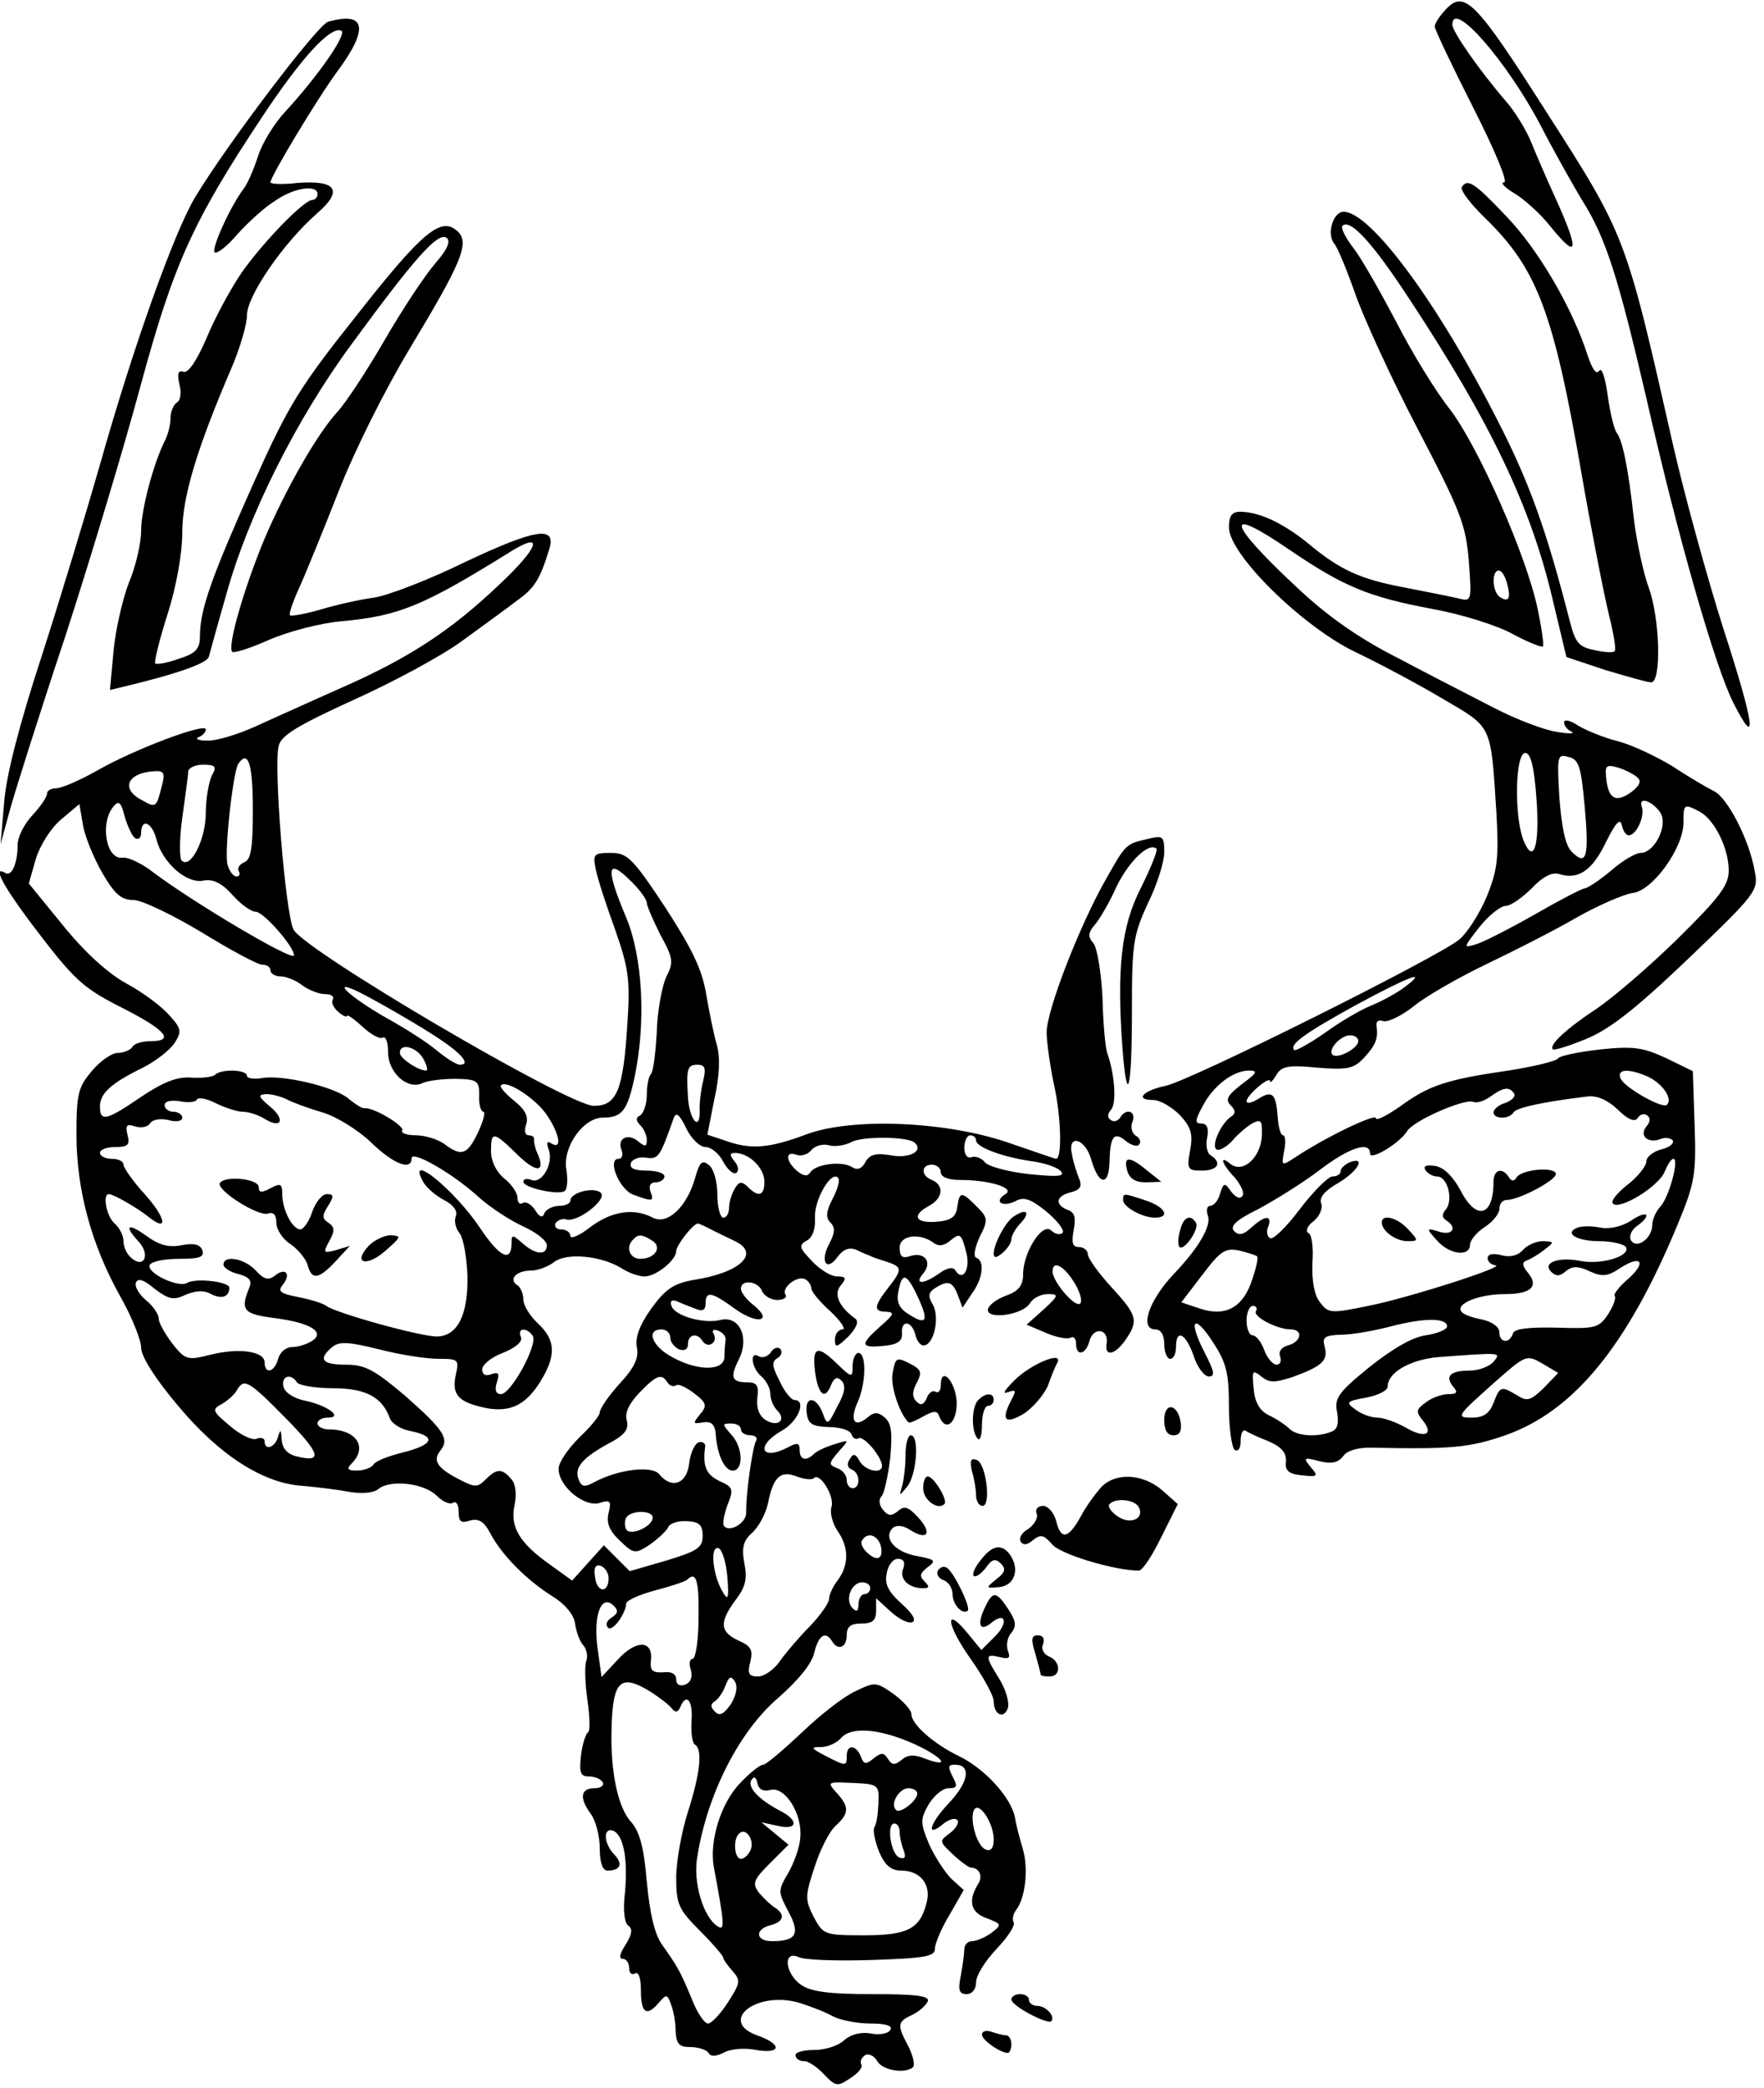 <?xml version="1.0" standalone="no"?>
<!DOCTYPE svg PUBLIC "-//W3C//DTD SVG 20010904//EN"
 "http://www.w3.org/TR/2001/REC-SVG-20010904/DTD/svg10.dtd">
<svg version="1.0" xmlns="http://www.w3.org/2000/svg"
 width="300pt" height="355pt" viewBox="0 0 300 355"
 preserveAspectRatio="xMidYMid meet">
<g transform="translate(0,355) scale(0.1,-0.1)"
fill="#000000" stroke="none">
<path d="M2457 3532 c-9 -10 -17 -22 -17 -27 0 -5 29 -66 65 -137 38 -75 60
-128 53 -128 -7 0 1 -9 18 -19 18 -11 45 -36 60 -55 50 -62 51 -43 4 59 -10
22 -26 59 -35 81 -9 23 -29 55 -44 72 -44 51 -91 118 -91 130 0 44 92 -61 150
-171 23 -45 56 -103 71 -128 40 -63 61 -130 109 -336 54 -238 117 -457 148
-518 42 -83 36 -37 -17 126 -27 85 -66 226 -86 314 -80 354 -80 354 -214 563
-123 193 -141 211 -174 174z"/>
<path d="M558 3513 c-17 -4 -171 -207 -226 -298 -36 -60 -106 -256 -162 -455
-23 -80 -67 -226 -99 -325 -38 -116 -61 -205 -64 -250 l-6 -70 15 55 c8 30 50
163 94 295 43 132 101 325 129 429 56 206 88 278 206 456 67 101 116 155 135
148 12 -4 -38 -76 -95 -138 -18 -19 -39 -53 -46 -75 -7 -22 -18 -47 -24 -55
-23 -30 -56 -103 -50 -109 4 -3 21 10 38 30 18 20 46 46 64 57 32 23 73 29 73
12 0 -5 -4 -10 -9 -10 -14 0 -82 -70 -119 -122 -18 -26 -45 -75 -60 -111 -17
-40 -32 -62 -40 -59 -9 3 -11 -3 -7 -21 4 -14 2 -28 -4 -31 -6 -4 -11 -16 -11
-27 0 -10 -4 -27 -9 -37 -20 -39 -41 -119 -41 -154 0 -21 -9 -61 -21 -89 -11
-29 -23 -82 -26 -117 l-6 -65 29 7 c83 20 135 38 139 49 2 7 15 55 30 107 37
133 118 296 213 425 107 146 146 190 161 181 8 -5 3 -19 -19 -44 -18 -21 -57
-80 -87 -132 -30 -52 -66 -106 -79 -120 -35 -38 -89 -133 -125 -218 -34 -82
-63 -182 -54 -190 2 -3 31 6 62 20 32 14 88 29 125 32 97 9 138 26 286 118 58
36 49 8 -18 -55 -84 -80 -155 -126 -271 -177 -52 -23 -118 -53 -147 -66 -29
-13 -65 -24 -80 -23 -15 0 -21 3 -14 6 6 2 12 8 12 13 0 12 -122 -34 -183 -69
-30 -17 -62 -31 -71 -31 -9 0 -16 -4 -16 -9 0 -6 -11 -22 -25 -37 -14 -15 -25
-37 -25 -50 0 -31 -10 -55 -21 -48 -22 13 -5 -20 42 -83 78 -103 89 -112 162
-149 70 -36 84 -54 43 -54 -14 0 -28 -4 -31 -10 -3 -5 -15 -10 -25 -10 -10 0
-30 -14 -44 -31 -23 -27 -26 -39 -26 -107 0 -94 25 -187 74 -275 20 -35 36
-75 36 -88 0 -15 24 -53 63 -99 70 -84 145 -132 212 -136 22 -2 57 -6 78 -10
23 -4 43 -2 51 5 20 16 77 10 99 -12 10 -10 22 -15 27 -12 6 4 10 -3 10 -15 0
-17 4 -20 19 -15 15 4 24 -1 35 -22 19 -36 61 -79 106 -107 21 -13 36 -31 38
-46 2 -14 8 -31 14 -37 6 -7 8 -19 5 -27 -3 -8 -2 -38 2 -66 4 -28 5 -53 1
-55 -4 -3 -10 -21 -12 -40 -3 -28 -1 -35 13 -35 10 0 21 -4 24 -10 3 -5 -3
-10 -14 -10 -24 0 -26 -17 -6 -44 8 -11 15 -37 15 -58 0 -25 5 -38 13 -38 22
0 27 11 12 27 -18 18 -20 46 -3 41 18 -6 26 -47 21 -104 -4 -32 -1 -54 6 -58
7 -5 6 -14 -5 -32 -10 -15 -12 -24 -5 -24 6 0 11 -7 11 -16 0 -8 4 -12 10 -9
6 4 10 -8 10 -29 0 -39 10 -45 31 -20 12 14 14 14 20 -3 4 -10 8 -30 8 -45 1
-23 6 -28 25 -28 14 0 28 -5 31 -10 4 -7 13 -6 27 1 11 6 35 8 54 4 42 -7 45
9 4 24 -71 24 -4 78 70 56 19 -6 45 -16 57 -23 12 -6 40 -12 63 -12 27 0 39
-4 34 -11 -3 -6 -18 -9 -33 -6 -16 3 -33 -1 -45 -11 -10 -10 -33 -17 -52 -17
-18 0 -33 -4 -31 -10 1 -5 7 -9 14 -9 6 1 22 -9 34 -22 20 -21 23 -22 45 -7
13 8 22 19 19 23 -3 5 0 12 6 16 6 4 16 -1 21 -10 9 -16 48 -22 61 -10 3 4 0
19 -8 35 -20 37 -19 42 7 54 12 6 23 16 26 23 3 9 -21 12 -95 12 -73 0 -104 4
-121 16 -27 19 -31 59 -4 47 9 -5 65 -7 125 -5 90 3 107 6 107 19 0 9 11 35
25 58 l24 42 -21 19 c-11 11 -28 37 -38 59 -15 36 -15 42 -1 67 9 15 24 28 34
28 15 0 16 3 7 20 -8 16 -8 20 4 20 28 0 24 -29 -10 -65 -34 -36 -40 -61 -9
-35 9 7 19 10 23 6 4 -4 -2 -14 -12 -22 -19 -14 -19 -14 4 -36 14 -13 28 -23
31 -23 14 0 21 -14 13 -27 -18 -29 -14 -49 14 -59 26 -10 26 -11 8 -25 -11 -8
-26 -14 -33 -14 -7 0 -13 -6 -13 -14 0 -7 -3 -28 -6 -45 -5 -24 -3 -31 10 -31
9 0 16 8 16 20 0 12 16 37 35 57 19 20 32 40 29 45 -3 5 -1 14 4 21 16 20 21
70 12 102 -5 17 -12 42 -14 56 -7 34 -52 83 -96 104 -43 21 -80 54 -80 71 0 7
-14 22 -30 34 -30 21 -32 21 -65 5 -20 -9 -61 -41 -92 -71 -31 -29 -60 -54
-65 -54 -5 0 -22 -13 -38 -30 -34 -34 -54 -100 -46 -144 18 -96 19 -109 7
-101 -25 15 -43 76 -35 119 17 107 72 214 138 270 34 30 57 58 61 77 7 29 19
37 30 19 10 -17 25 -11 25 10 0 15 7 20 25 20 19 0 25 5 25 22 l0 21 24 -22
c14 -13 30 -21 37 -19 8 3 2 14 -18 32 -22 20 -29 33 -25 51 2 14 11 25 19 25
10 0 13 -6 9 -17 -7 -17 9 -33 34 -33 11 0 11 3 2 12 -9 9 -7 14 6 24 15 11
12 13 -20 19 -37 7 -56 31 -40 47 6 6 18 5 30 -3 30 -19 38 -5 13 22 -16 17
-23 20 -34 10 -11 -9 -17 -8 -25 2 -7 8 -8 18 -3 23 5 5 11 34 15 65 4 44 2
59 -9 69 -12 10 -18 10 -30 0 -22 -18 -30 -5 -17 25 15 32 16 85 2 85 -5 0
-10 -10 -10 -22 0 -21 -1 -21 -29 6 -32 31 -41 26 -34 -22 6 -35 17 -42 27
-15 5 11 10 13 17 6 8 -8 6 -21 -7 -44 -16 -32 -17 -33 -25 -11 -11 29 -31 29
-27 0 2 -19 10 -23 37 -24 19 0 36 -5 39 -12 2 -7 8 -10 12 -7 9 5 40 -32 40
-47 0 -15 -29 -8 -38 8 -7 13 -11 14 -17 3 -5 -7 -4 -14 3 -17 15 -5 16 -32 2
-32 -5 0 -10 6 -10 14 0 8 -7 17 -16 20 -15 6 -15 8 2 28 19 21 19 21 -6 13
-14 -4 -29 -11 -35 -16 -14 -14 -25 -11 -25 6 0 12 -4 13 -19 5 -47 -25 -57 2
-11 28 28 16 42 52 21 52 -5 0 -17 14 -25 32 -13 25 -14 33 -4 39 7 4 9 11 5
16 -5 4 -12 1 -16 -6 -5 -7 -14 -10 -20 -7 -17 11 -13 -20 4 -34 8 -7 15 -20
15 -29 0 -9 5 -22 12 -29 16 -16 1 -29 -20 -16 -11 7 -16 21 -14 38 3 20 -1
26 -16 26 -28 0 -31 8 -15 40 18 37 0 74 -32 66 -28 -7 -78 7 -83 24 -3 8 0
11 9 8 8 -4 22 -9 32 -13 12 -5 17 -2 17 9 0 22 10 20 50 -9 37 -27 66 -22 32
6 -12 9 -22 22 -22 28 0 17 30 13 36 -4 4 -8 15 -15 26 -15 10 0 17 4 14 9 -8
12 21 34 34 26 5 -3 10 -10 10 -16 0 -5 15 -23 33 -39 17 -16 26 -30 20 -30
-7 0 -13 -8 -13 -17 0 -15 3 -14 23 5 13 14 18 25 12 30 -28 20 -38 42 -25 57
10 12 9 15 -6 15 -11 0 -30 12 -43 26 -22 23 -23 27 -9 35 10 5 15 20 14 38
-2 30 27 81 39 69 4 -3 0 -19 -9 -36 -11 -21 -12 -32 -4 -40 9 -9 8 -18 -2
-37 -16 -30 -4 -48 15 -21 10 13 20 16 32 11 10 -5 20 -9 23 -10 3 -2 15 -6
28 -10 27 -9 27 -13 2 -45 -24 -31 -25 -40 -2 -40 14 -1 12 -5 -11 -25 -35
-31 -34 -37 6 -33 23 2 32 8 31 21 -2 24 17 22 23 -3 3 -12 10 -19 16 -17 17
5 25 50 13 70 -8 13 -7 20 4 27 22 14 30 12 39 -12 l8 -21 16 24 c19 26 22 56
7 61 -5 2 -2 17 6 35 15 29 14 33 -5 52 -26 26 -29 26 -33 -1 -2 -17 -11 -23
-35 -25 -37 -3 -43 11 -13 27 24 13 26 35 5 44 -19 7 -19 26 0 26 8 0 15 -6
15 -13 0 -8 13 -13 33 -13 51 0 94 -14 77 -24 -21 -13 -5 -23 17 -12 14 8 26
4 53 -18 19 -16 31 -32 27 -36 -4 -4 -13 -2 -19 4 -15 15 -48 -37 -48 -74 0
-19 -7 -29 -30 -37 -16 -6 -30 -17 -30 -24 0 -17 61 -8 72 12 5 8 18 15 30 15
19 0 19 -2 -7 -26 l-29 -26 33 -14 c18 -8 37 -11 42 -8 5 3 9 -2 9 -10 0 -23
17 -19 23 5 7 24 33 20 29 -5 -4 -23 14 -20 32 6 23 33 20 42 -24 90 -22 24
-40 49 -40 56 0 6 -7 12 -15 12 -11 0 -13 7 -9 29 4 20 2 30 -10 34 -23 9 -20
24 5 30 16 4 20 10 14 24 -4 10 -10 28 -12 41 -8 35 23 27 33 -10 13 -44 30
-45 31 -2 1 43 8 51 28 34 9 -7 19 -10 22 -6 4 4 2 11 -5 15 -7 4 -10 15 -6
24 7 18 -11 24 -21 7 -4 -6 -11 -8 -16 -4 -6 4 -6 10 1 18 9 12 6 59 -7 96 -3
8 -7 50 -8 93 -2 43 -9 84 -15 93 -10 11 -10 18 2 32 8 9 25 38 37 65 21 43
55 76 68 64 2 -3 -10 -33 -27 -67 -33 -65 -41 -135 -31 -273 8 -102 16 -69 16
61 0 118 2 131 27 186 16 32 28 71 28 87 0 27 -2 29 -27 23 -39 -9 -38 -8 -74
-72 -44 -78 -99 -220 -99 -257 0 -16 6 -60 14 -96 11 -54 12 -119 2 -119 -2 0
-36 12 -77 26 -107 38 -271 45 -349 15 -62 -23 -93 -26 -137 -10 l-30 10 12
61 c9 40 10 71 4 92 -5 17 -13 56 -18 86 -7 42 -24 77 -70 148 -55 83 -64 92
-92 92 -29 0 -31 -2 -26 -27 3 -16 18 -62 33 -103 23 -66 26 -85 21 -160 -7
-114 -18 -140 -57 -140 -43 0 -494 265 -511 300 -14 30 -34 279 -25 312 4 18
33 35 127 78 67 30 150 75 183 99 34 25 76 55 94 69 31 22 40 36 56 88 13 41
-23 35 -142 -21 -63 -31 -134 -58 -156 -61 -23 -3 -63 -12 -90 -20 -27 -8 -51
-12 -53 -10 -2 2 5 23 16 47 11 24 41 98 67 164 27 69 78 171 120 241 88 146
103 180 83 200 -28 27 -59 2 -170 -139 -101 -127 -118 -155 -179 -291 -70
-157 -90 -212 -90 -258 0 -21 -7 -29 -36 -38 -19 -7 -37 -10 -40 -8 -2 3 7 40
21 84 15 47 25 103 25 139 0 60 25 143 84 280 14 33 26 73 26 89 0 33 62 123
119 173 45 39 34 57 -33 52 -25 -3 -46 -2 -46 1 0 10 80 143 114 189 54 73 48
102 -16 84z m-128 -1338 c0 -67 -3 -87 -15 -91 -8 -4 -12 -10 -9 -15 3 -5 1
-9 -4 -9 -5 0 -12 9 -15 20 -6 21 9 155 18 171 17 26 25 0 25 -76z m-70 56
c-5 -11 -10 -39 -10 -63 0 -45 -26 -96 -41 -81 -4 4 -4 37 1 73 5 36 10 71 10
78 0 6 11 12 25 12 22 0 24 -3 15 -19z m-85 -18 c-9 -36 -10 -37 -34 -23 -37
19 -24 47 23 49 15 1 17 -4 11 -26z m-45 -88 c6 -3 10 1 10 9 0 26 19 18 26
-11 10 -39 51 -76 80 -70 16 3 31 -4 49 -24 14 -16 32 -29 40 -29 13 0 65 -59
65 -74 0 -12 -170 89 -238 140 -20 16 -44 27 -53 26 -28 -5 -40 58 -16 87 9
11 13 7 19 -17 5 -17 13 -34 18 -37z m-56 -59 c21 -36 32 -46 53 -46 14 0 66
-25 116 -55 49 -30 95 -55 103 -55 8 0 14 -4 14 -10 0 -5 8 -10 18 -10 9 0 26
-7 36 -15 11 -8 28 -15 39 -15 10 0 16 -4 13 -9 -3 -5 1 -14 9 -21 8 -7 15
-10 15 -7 0 3 12 -5 26 -18 15 -14 30 -22 35 -19 5 3 9 -8 9 -25 0 -35 34 -65
59 -52 9 4 34 7 56 7 37 -1 40 -3 40 -28 -1 -16 3 -28 7 -28 4 0 0 -16 -9 -35
-18 -38 -28 -42 -57 -20 -11 8 -33 15 -49 15 -15 0 -26 4 -23 8 5 8 -51 41
-65 38 -4 0 -15 7 -26 16 -22 20 -114 42 -149 35 -13 -2 -24 0 -24 4 0 11 -44
12 -54 2 -4 -4 -22 -6 -40 -5 -23 2 -46 -6 -85 -32 -60 -41 -71 -44 -71 -17 0
22 18 39 73 66 22 11 46 30 54 42 12 19 12 24 -9 47 -13 15 -45 39 -73 54 -31
17 -71 53 -108 99 l-58 71 12 42 c7 23 26 53 43 67 l31 26 6 -35 c3 -19 18
-56 33 -82z m926 -51 c0 -5 11 -30 23 -54 22 -40 23 -47 10 -72 -7 -15 -15
-57 -16 -93 -2 -36 -6 -68 -10 -72 -4 -4 -7 -20 -7 -35 0 -15 -5 -31 -11 -35
-8 -4 -8 -9 0 -17 6 -6 11 -17 11 -25 0 -12 -3 -12 -15 -2 -17 14 -36 5 -28
-15 3 -8 1 -15 -5 -15 -20 0 1 -52 25 -61 33 -12 36 -12 29 6 -3 9 0 15 9 15
8 0 15 5 15 10 0 6 -14 10 -31 10 -20 0 -29 4 -26 13 2 6 14 11 25 9 22 -3 24
0 48 68 4 10 10 5 21 -18 8 -17 23 -32 33 -32 9 0 23 -11 30 -25 7 -13 17 -22
22 -19 5 3 4 12 -3 20 -9 11 -8 14 2 14 24 -1 49 -26 49 -49 0 -24 -10 -27
-28 -9 -10 10 -15 10 -22 -2 -5 -8 -10 -23 -10 -32 0 -10 -4 -18 -10 -18 -5 0
-10 17 -10 39 0 21 -6 44 -14 50 -12 10 -16 6 -24 -22 -14 -49 -47 -80 -72
-67 -32 17 -70 11 -106 -16 -19 -15 -34 -21 -34 -15 0 6 -7 11 -16 11 -8 0
-12 5 -9 11 4 5 12 8 18 6 19 -6 70 34 59 45 -11 11 -52 1 -52 -13 0 -5 -9 -9
-19 -9 -11 0 -22 -6 -25 -12 -3 -9 -8 -8 -16 5 -6 9 -15 15 -21 12 -5 -4 -9 1
-9 9 0 8 -10 23 -23 33 -13 11 -22 29 -22 46 0 34 4 34 43 -4 33 -33 50 -33
37 -2 -5 10 -7 21 -7 26 1 4 -3 7 -9 7 -6 0 -8 8 -4 19 4 13 -2 25 -21 40 -15
12 -25 24 -22 26 10 10 61 -24 79 -52 21 -32 25 -58 7 -47 -8 5 -9 2 -5 -10 9
-23 -11 -59 -29 -52 -8 3 -14 2 -14 -3 0 -10 58 -23 70 -16 5 3 6 20 3 38 -6
37 29 87 62 87 33 0 42 12 54 68 20 94 14 205 -14 272 -35 83 -33 102 5 65 17
-16 30 -34 30 -40z m-370 -220 c53 -33 73 -55 52 -55 -6 0 -23 11 -39 24 -15
13 -54 38 -85 55 -72 41 -102 74 -33 37 28 -15 75 -42 105 -61z m-10 -45 c6
-11 8 -20 5 -20 -14 0 -45 21 -45 30 0 18 29 10 40 -10z m476 -37 c-4 -16 -7
-39 -6 -53 0 -35 -18 -12 -20 25 -3 48 -1 55 16 55 13 0 15 -6 10 -27z m-783
-53 c9 0 26 -5 37 -12 29 -18 36 -1 9 21 -20 17 -21 20 -6 21 9 0 25 -4 35 -9
9 -5 36 -15 60 -22 24 -7 61 -30 83 -51 38 -37 69 -49 69 -27 0 14 69 -25 114
-66 20 -18 54 -40 76 -50 22 -10 40 -24 40 -32 0 -18 -20 -16 -42 4 -16 14
-18 15 -18 0 0 -34 -20 -25 -54 26 -42 63 -125 131 -97 79 5 -10 21 -24 36
-32 16 -8 24 -19 20 -28 -3 -8 0 -21 7 -29 6 -8 12 -41 13 -73 1 -64 -16 -100
-50 -102 -24 -2 -175 40 -190 52 -5 4 -27 11 -48 15 -31 6 -35 10 -26 21 15
19 4 30 -14 15 -11 -8 -18 -6 -32 9 -19 21 -55 27 -55 10 0 -5 12 -13 26 -16
18 -5 23 -11 18 -23 -16 -39 -10 -45 45 -52 60 -8 85 -24 61 -39 -8 -5 -23
-10 -33 -10 -11 0 -21 -9 -24 -20 -6 -23 -23 -27 -23 -6 0 19 -44 25 -92 13
-39 -10 -43 -9 -65 19 -12 16 -23 35 -23 42 0 8 -10 22 -21 31 -12 10 -20 23
-18 30 3 9 13 6 32 -10 24 -18 32 -20 53 -10 17 7 31 8 43 1 18 -9 31 -5 31
11 0 10 -57 17 -72 8 -15 -9 -71 18 -63 31 4 6 26 10 50 10 35 0 43 3 39 15
-4 10 -15 12 -36 8 -21 -4 -37 0 -59 16 -32 23 -39 18 -13 -10 20 -22 9 -46
-12 -28 -8 6 -14 19 -14 29 0 10 -7 23 -15 30 -14 12 -21 50 -10 50 8 0 48
-23 68 -39 34 -27 29 -1 -7 39 -20 22 -36 45 -36 50 0 6 -9 10 -20 10 -11 0
-20 5 -20 10 0 6 12 10 26 10 22 0 25 4 21 20 -4 17 -2 20 13 15 10 -3 21 -1
25 5 4 7 18 9 31 6 14 -4 24 -2 24 4 0 5 -7 10 -15 10 -8 0 -15 5 -15 11 0 7
10 9 25 7 14 -3 28 -2 30 3 3 4 18 1 33 -7 15 -7 35 -14 45 -14z m1143 -53
c15 -14 -10 -27 -41 -21 -25 4 -35 2 -43 -11 -6 -12 -14 -15 -23 -9 -18 11
-62 5 -71 -9 -4 -7 -11 -7 -22 2 -20 17 -21 35 -2 28 8 -3 20 0 26 8 6 7 19
11 30 8 10 -3 27 0 37 5 18 11 99 10 109 -1z m104 4 c0 -11 45 -28 94 -35 22
-3 44 -10 50 -17 8 -9 -5 -10 -54 -5 -36 4 -69 13 -75 20 -5 7 -16 11 -22 9
-8 -3 -13 4 -13 16 0 12 5 21 10 21 6 0 10 -4 10 -9z m-447 -153 c12 -6 29
-14 37 -18 44 -21 8 -54 -71 -66 -33 -6 -47 -15 -71 -48 -20 -28 -28 -49 -25
-66 4 -18 -4 -35 -29 -62 -19 -21 -34 -43 -34 -49 0 -6 -16 -25 -35 -43 -19
-19 -35 -42 -35 -53 0 -30 44 -66 70 -58 18 6 20 3 15 -17 -4 -17 1 -30 19
-47 24 -23 26 -23 51 -7 14 10 28 23 31 29 2 7 17 12 32 11 21 -1 27 -6 27
-25 0 -20 -9 -26 -62 -42 l-62 -18 -22 22 -22 22 -27 -30 -27 -30 -36 26 c-53
37 -70 65 -62 102 4 18 2 36 -5 44 -16 19 -25 19 -44 0 -14 -14 -18 -14 -45 0
-37 19 -46 32 -32 49 16 20 6 35 -61 94 -51 43 -67 52 -99 52 -41 0 -49 9 -24
30 12 10 28 9 80 -4 35 -9 80 -16 100 -16 35 0 36 -1 30 -28 -7 -34 5 -46 53
-56 41 -7 67 6 92 47 26 43 25 69 -5 97 -14 13 -25 31 -25 41 0 10 -5 21 -10
24 -16 10 -2 25 23 25 12 0 30 7 40 15 22 16 80 10 114 -11 12 -8 30 -14 39
-14 20 0 54 28 54 43 0 10 29 47 37 47 2 0 13 -5 26 -12z m-104 -17 c18 -11 5
-31 -20 -31 -18 0 -26 20 -12 33 8 9 15 9 32 -2z m479 -4 c8 -6 17 -5 27 3 18
15 20 14 29 -22 6 -27 -7 -47 -19 -28 -4 7 -14 5 -28 -5 -27 -19 -43 -19 -27
0 16 19 3 37 -21 30 -14 -5 -19 -2 -19 14 0 21 34 26 58 8z m240 -69 c9 -15
13 -30 9 -34 -8 -8 -46 36 -47 54 0 21 20 10 38 -20z m-267 -23 c19 -41 15
-49 -16 -29 -16 10 -21 21 -17 39 6 33 14 31 33 -10z m-655 -66 c9 -15 -37
-99 -54 -99 -9 0 -11 7 -7 20 5 15 3 18 -9 14 -10 -4 -16 -1 -16 8 0 8 16 21
35 28 22 9 34 19 31 27 -7 16 10 17 20 2z m234 -3 c0 -8 7 -16 15 -20 9 -3 15
0 15 9 0 17 16 20 25 5 4 -6 11 -8 16 -4 5 3 6 10 3 16 -4 6 -1 9 7 6 8 -3 14
-10 13 -16 -1 -7 -2 -20 -2 -30 -2 -23 -46 -23 -89 1 -34 18 -45 47 -18 47 8
0 15 -6 15 -14z m-635 -76 c3 -5 31 -10 61 -10 56 0 84 -15 97 -51 3 -9 19
-19 36 -22 44 -9 38 -23 -13 -36 -25 -6 -48 -15 -51 -21 -3 -5 -16 -10 -28
-10 -16 0 -18 3 -9 12 28 28 8 58 -39 58 -10 0 -19 5 -19 10 0 6 8 10 17 10
28 0 0 21 -39 29 -19 4 -34 14 -36 24 -4 18 13 23 23 7z m630 0 c4 -6 10 -8
15 -5 4 3 18 -4 31 -14 21 -16 22 -21 9 -36 -12 -15 -12 -16 6 -13 13 2 19 -3
21 -17 2 -37 15 -65 29 -65 19 0 18 40 -3 62 -15 17 -15 18 0 18 10 0 17 -4
17 -10 0 -5 7 -10 16 -10 8 0 13 -4 10 -9 -6 -9 -18 -93 -17 -123 0 -17 -27
-33 -37 -23 -4 3 -1 19 5 36 11 27 10 31 -13 41 -23 11 -29 25 -25 57 2 7 -4
11 -11 9 -7 -3 -14 -19 -16 -36 -4 -35 -30 -44 -51 -18 -13 15 -69 8 -109 -13
-18 -10 -23 -9 -28 4 -8 20 7 37 51 61 27 14 35 24 31 39 -4 13 4 29 21 47 29
30 38 34 48 18z m-650 -60 c60 -61 65 -77 20 -66 -17 4 -25 14 -26 29 -1 17
-2 18 -6 5 -5 -19 -23 -25 -23 -8 0 5 -6 7 -14 4 -7 -3 -28 7 -45 22 -30 25
-31 28 -14 37 10 6 22 16 26 24 12 20 19 17 82 -47z m899 -103 c10 11 36 -31
30 -49 -3 -10 2 -28 10 -40 20 -28 20 -58 1 -84 -8 -10 -15 -25 -15 -32 0 -7
-15 -28 -32 -46 -18 -18 -41 -45 -51 -59 -10 -15 -27 -27 -38 -27 -16 0 -18 5
-13 25 5 20 1 27 -20 36 -32 15 -33 31 -5 69 17 22 20 36 15 62 -5 27 -2 39
13 52 11 10 23 32 27 50 9 45 21 57 49 46 13 -5 26 -6 29 -3z m-274 -67 c0
-15 -38 -32 -45 -20 -3 5 -3 15 0 20 8 13 45 13 45 0z m387 -45 c3 -9 3 -19
-1 -22 -8 -9 -37 18 -30 28 8 14 24 11 31 -6z m-260 -56 c3 -37 1 -41 -8 -25
-17 28 -22 79 -7 74 6 -2 13 -24 15 -49z m-202 -2 c0 -26 -20 -25 -23 2 -3 16
1 22 10 19 7 -3 13 -12 13 -21z m153 -67 c0 -38 -5 -70 -10 -70 -5 0 -7 -8 -3
-19 3 -12 0 -21 -10 -25 -9 -3 -15 0 -15 9 0 9 -8 14 -22 12 -18 -1 -23 3 -21
20 4 35 -25 36 -56 2 l-28 -30 -7 51 c-7 56 7 91 28 70 8 -8 7 -13 -4 -20 -8
-5 -11 -12 -6 -17 7 -8 30 23 31 41 0 5 22 15 48 22 27 7 51 15 55 18 16 16
21 0 20 -64z m292 50 c0 -5 -4 -10 -10 -10 -5 0 -10 -8 -10 -17 0 -12 -3 -14
-10 -7 -14 14 -2 44 16 44 8 0 14 -4 14 -10z m-237 -197 c-12 -17 -19 -21 -27
-13 -8 8 -8 13 0 18 6 4 14 16 18 27 6 15 9 17 16 6 5 -9 2 -23 -7 -38z m-135
20 c15 -10 31 -22 35 -28 6 -7 10 -6 14 3 10 25 22 11 19 -24 -1 -19 1 -37 6
-40 13 -8 9 -48 -12 -114 -11 -34 -20 -85 -20 -112 0 -45 4 -54 40 -90 22 -22
40 -43 40 -46 0 -3 7 -13 16 -23 14 -16 13 -20 -8 -53 -13 -20 -28 -36 -34
-36 -6 0 -19 19 -28 43 -20 48 -24 54 -50 91 -13 18 -21 54 -26 107 -5 59 -12
85 -27 102 -22 24 -35 85 -33 157 2 84 15 96 68 63z m445 -87 c49 -22 67 -43
21 -26 -19 8 -31 7 -41 -2 -11 -9 -16 -9 -23 2 -7 11 -11 11 -24 1 -13 -11
-17 -11 -22 3 -8 20 -24 21 -24 1 0 -18 -1 -18 -36 0 -25 13 -26 15 -8 15 12
0 27 7 34 15 17 20 64 17 123 -9z m-243 -79 c25 7 55 -41 51 -81 -1 -17 -11
-44 -21 -61 -17 -29 -17 -31 1 -65 20 -37 14 -50 -28 -50 -28 0 -30 20 -3 27
23 6 26 18 8 30 -7 4 -19 16 -27 25 -12 16 -10 22 18 50 l32 32 -23 19 -23 19
28 -6 c33 -8 36 9 5 25 -37 19 -58 41 -50 53 4 7 8 5 10 -5 2 -11 10 -15 22
-12z m184 -22 c-1 -18 -3 -36 -7 -41 -3 -5 1 -24 8 -42 10 -23 20 -32 38 -32
32 0 51 -24 43 -54 -11 -45 -32 -56 -106 -56 -68 0 -70 1 -86 31 -15 29 -15
36 1 84 9 29 25 61 36 71 23 21 24 32 2 56 -17 19 -16 19 27 17 44 -2 45 -3
44 -34z m66 16 c0 -12 -29 -35 -36 -28 -11 10 5 37 21 37 8 0 15 -4 15 -9z
m130 -78 c0 -15 -5 -21 -14 -17 -15 6 -28 53 -19 68 9 13 33 -24 33 -51z
m-160 13 c0 -8 3 -22 7 -32 4 -11 2 -15 -7 -12 -15 5 -23 58 -9 58 5 0 9 -6 9
-14z m-253 -30 c-4 -9 -11 -16 -17 -16 -11 0 -14 33 -3 43 11 11 26 -10 20
-27z"/>
<path d="M374 1539 c-7 -12 66 -58 82 -52 9 3 14 -2 14 -16 0 -11 11 -28 24
-36 13 -9 26 -25 29 -35 7 -27 19 -25 48 6 l24 26 -23 -7 c-22 -6 -23 -5 -12
15 10 18 9 24 -1 31 -11 7 -12 12 -1 29 10 16 10 20 -2 20 -8 0 -19 -13 -25
-30 -5 -16 -15 -30 -20 -30 -14 0 -31 34 -31 60 0 18 -3 19 -20 10 -15 -8 -20
-8 -20 2 0 14 -57 20 -66 7z"/>
<path d="M626 1431 c-27 -30 -1 -35 31 -6 26 23 26 24 7 25 -11 0 -29 -9 -38
-19z"/>
<path d="M2486 3232 c-3 -5 15 -29 40 -53 88 -86 116 -158 164 -436 17 -98 38
-204 46 -237 8 -32 13 -60 10 -63 -2 -3 -18 -2 -35 2 -26 5 -32 13 -41 48 -40
156 -69 237 -123 342 -101 199 -216 355 -262 355 -18 0 -29 -38 -16 -54 6 -7
22 -46 36 -86 14 -40 61 -143 106 -229 73 -140 82 -163 87 -225 5 -69 5 -69
-19 -63 -13 3 -53 11 -89 18 -75 14 -110 29 -165 75 -43 35 -84 54 -116 54
-14 0 -19 -7 -19 -27 1 -46 123 -166 212 -210 40 -19 108 -55 150 -80 87 -51
83 -42 93 -196 4 -75 2 -95 -16 -140 -12 -29 -33 -62 -47 -74 -34 -29 -459
-241 -500 -249 -38 -8 -53 -24 -21 -24 12 0 32 -12 46 -26 19 -21 22 -32 17
-60 -6 -32 -4 -34 20 -34 27 0 35 13 15 26 -6 3 -9 17 -6 30 3 16 0 24 -10 24
-11 0 -11 5 2 29 18 35 52 61 79 61 16 0 14 -4 -12 -23 -24 -19 -29 -26 -19
-36 8 -8 9 -14 1 -19 -17 -11 -35 -50 -25 -56 4 -3 17 4 27 15 10 12 26 25 35
30 14 7 16 3 15 -22 -2 -37 -32 -64 -53 -48 -20 17 -16 1 7 -23 10 -12 17 -26
13 -31 -4 -6 -11 -3 -19 7 -11 16 -13 16 -19 -3 -3 -12 -11 -21 -17 -21 -5 0
-7 -7 -4 -16 7 -17 -15 -55 -57 -99 -43 -45 -60 -95 -32 -95 9 0 15 -9 15 -25
0 -14 5 -25 10 -25 6 0 10 9 10 20 0 32 17 23 30 -15 6 -19 18 -35 26 -35 11
0 9 9 -7 40 -29 56 -19 69 14 18 23 -35 27 -53 27 -109 0 -37 5 -71 10 -74 6
-3 10 3 10 15 0 12 3 20 8 18 4 -3 21 -11 39 -18 23 -10 31 -20 30 -35 -2 -15
5 -21 27 -23 27 -3 29 -2 15 14 -13 16 -12 17 15 10 20 -5 31 -3 40 8 6 10 25
15 46 15 139 -3 169 0 230 21 117 41 208 153 293 358 29 70 32 85 29 169 l-3
92 -45 22 c-39 18 -55 21 -112 15 -37 -4 -69 -11 -72 -15 -3 -5 -41 -14 -85
-21 -104 -15 -135 -25 -184 -61 -23 -16 -41 -25 -41 -20 0 9 -85 -32 -135 -65
-26 -17 -26 -17 -21 10 3 14 2 26 -2 26 -4 0 -8 14 -9 31 -3 40 -9 46 -33 31
-11 -7 -20 -9 -20 -4 0 10 40 44 40 34 0 -4 5 1 11 11 8 14 20 17 69 12 52 -4
62 -2 80 17 20 22 24 32 21 55 -1 7 4 10 12 7 7 -2 31 9 52 26 21 17 77 49
123 71 46 22 115 57 153 79 37 21 81 40 96 42 34 4 86 77 86 119 0 33 1 33 28
19 25 -14 49 -62 49 -100 0 -25 -15 -45 -87 -116 -49 -48 -111 -101 -138 -119
-50 -33 -82 -62 -74 -69 2 -2 28 6 57 18 39 16 83 50 173 136 117 112 120 116
113 150 -9 52 -46 124 -69 135 -12 6 -43 24 -70 42 -28 17 -70 37 -94 43 -24
6 -55 19 -68 27 -12 8 -23 11 -23 5 0 -6 6 -13 13 -16 6 -3 -5 -4 -26 0 -21 3
-68 21 -105 40 -37 19 -111 57 -164 85 -67 34 -120 71 -173 121 -120 112 -125
141 -10 62 90 -61 133 -79 240 -99 50 -9 111 -28 138 -43 26 -14 49 -23 51
-21 2 2 -2 31 -9 64 -19 91 -101 276 -149 339 -24 30 -65 97 -91 148 -27 51
-59 108 -73 126 -14 18 -22 35 -19 38 13 13 51 -28 115 -126 137 -208 206
-352 243 -511 l23 -96 66 -22 c37 -11 72 -21 78 -21 18 0 15 109 -4 161 -9 24
-20 76 -25 114 -10 92 -20 138 -30 150 -4 6 -11 34 -15 64 -4 29 -10 47 -14
41 -5 -8 -12 2 -20 26 -26 81 -84 180 -138 236 -55 58 -66 65 -76 50z m77
-674 c7 -25 3 -33 -12 -23 -13 8 -15 45 -2 45 5 0 11 -10 14 -22z m50 -365 c6
-82 -5 -116 -23 -69 -15 42 -13 146 4 146 9 0 15 -22 19 -77z m82 -14 c8 -87
3 -102 -22 -77 -11 11 -17 41 -21 92 -4 71 -4 75 16 69 17 -4 21 -16 27 -84z
m90 49 c7 -6 3 -14 -10 -24 -26 -19 -39 -13 -43 20 -3 25 -1 27 20 21 13 -4
28 -12 33 -17z m39 -60 c13 -21 -10 -68 -34 -68 -8 0 -31 -13 -50 -30 -19 -16
-39 -29 -44 -30 -5 0 -43 -20 -85 -44 -42 -24 -87 -47 -100 -51 -23 -7 -23 -7
5 29 16 20 36 36 45 36 8 0 28 14 44 30 19 20 35 28 47 24 32 -10 56 6 79 54
16 32 24 42 27 30 2 -10 7 -18 12 -18 13 0 28 33 22 49 -6 18 19 9 32 -11z
m-435 -296 c-13 -10 -39 -24 -56 -31 -18 -7 -54 -28 -80 -47 -26 -18 -49 -31
-52 -29 -9 9 17 28 106 77 91 49 123 61 82 30z m-79 -92 c0 -12 -35 -31 -44
-23 -8 9 14 33 30 33 8 0 14 -4 14 -10z m494 -61 c24 -12 41 -37 31 -47 -7 -8
-74 30 -79 45 -7 16 15 17 48 2z m-229 -28 c3 -5 -4 -12 -15 -16 -11 -3 -20
-11 -20 -16 0 -12 27 -12 34 0 5 8 51 18 126 27 16 2 34 -6 51 -22 17 -17 29
-22 34 -15 3 6 11 9 16 5 6 -4 6 -11 -1 -19 -13 -16 3 -30 25 -21 8 3 17 1 20
-3 2 -5 -6 -12 -20 -15 -14 -4 -25 -13 -25 -20 0 -8 -14 -26 -32 -40 -18 -14
-29 -28 -25 -32 11 -12 78 29 88 54 5 12 11 22 15 22 10 0 -7 -64 -22 -81 -8
-8 -14 -23 -14 -31 0 -23 -26 -42 -36 -27 -4 7 0 17 9 24 28 20 19 29 -9 10
-15 -10 -37 -15 -52 -12 -14 3 -32 3 -39 0 -24 -9 -2 -23 37 -23 21 0 42 -5
45 -10 9 -15 -40 -30 -75 -24 -38 8 -68 -2 -52 -18 8 -8 15 -8 25 1 11 9 21 9
40 0 22 -10 31 -9 52 5 37 24 46 10 13 -19 -15 -13 -24 -25 -22 -28 3 -3 -2
-17 -11 -31 -16 -24 -22 -25 -88 -23 -49 1 -72 -2 -74 -10 -6 -18 -23 -16 -23
2 0 9 -12 18 -30 22 -17 3 -33 9 -35 14 -9 13 31 29 74 29 45 0 59 13 39 37
-9 11 -10 17 -2 20 6 2 20 10 30 18 18 14 18 14 -2 15 -12 0 -27 -7 -34 -15
-8 -9 -21 -13 -36 -9 -15 4 -24 2 -24 -5 0 -6 6 -11 13 -12 22 -1 -149 -56
-216 -69 -63 -13 -68 -13 -82 6 -10 12 -14 36 -13 67 2 26 -1 49 -7 51 -5 3
-2 12 9 20 10 8 16 22 13 30 -4 10 6 22 29 35 34 20 48 46 19 35 -8 -4 -15
-10 -15 -15 0 -5 -6 -9 -14 -9 -7 0 -32 -25 -55 -55 -23 -31 -46 -53 -51 -50
-5 3 -7 12 -3 20 7 20 -6 19 -29 -2 -13 -12 -21 -14 -29 -6 -8 8 3 19 40 37
28 15 75 44 104 66 51 39 87 51 87 29 0 -13 51 18 63 38 11 18 96 55 112 50 6
-3 19 1 30 9 22 16 32 17 40 5z m-437 -277 c2 -1 -1 -18 -8 -38 -15 -48 -45
-65 -88 -51 l-33 11 36 47 c31 41 39 46 63 41 15 -4 29 -8 30 -10z m-2 -93
c-6 -9 36 -31 59 -31 22 0 18 -21 -4 -27 -12 -3 -17 -11 -14 -19 3 -8 0 -14
-6 -14 -6 0 -16 11 -21 25 -5 14 -14 25 -20 25 -5 0 -10 11 -10 25 0 14 5 25
11 25 5 0 8 -4 5 -9z m325 -26 c0 -5 -16 -12 -36 -15 -23 -3 -57 -23 -96 -54
-53 -43 -60 -53 -55 -77 3 -19 1 -29 -10 -33 -25 -10 -59 -7 -71 5 -6 6 -22
17 -35 23 -16 8 -24 22 -26 46 -3 30 -2 32 13 20 14 -11 22 -11 53 -1 50 18
61 28 55 51 -5 17 0 20 28 21 19 0 57 7 84 14 57 15 96 15 96 0z m79 -60 c-7
-8 -25 -15 -40 -15 -33 0 -43 -9 -29 -27 9 -10 7 -13 -8 -13 -10 0 -28 -6 -38
-14 -17 -12 -17 -16 -6 -30 21 -25 4 -32 -28 -13 -16 9 -38 17 -48 17 -11 0
-28 6 -38 14 -17 12 -15 14 18 20 21 4 37 12 37 19 0 24 39 46 87 50 108 8
106 8 93 -8z m85 -45 c-22 -21 -28 -23 -45 -12 -27 16 -29 16 -40 -13 -7 -18
-17 -25 -37 -25 -27 0 -25 3 32 54 60 53 60 54 88 38 l27 -16 -25 -26z"/>
<path d="M2424 1561 c4 -6 13 -11 20 -11 18 0 28 -40 15 -56 -7 -8 -7 -14 1
-19 19 -12 10 -26 -12 -19 -23 7 -23 6 -4 -15 21 -24 56 -28 56 -7 0 7 11 21
25 30 14 9 25 23 25 31 0 8 5 15 12 15 22 0 87 35 84 45 -3 12 -59 7 -67 -7
-4 -7 -9 -6 -13 1 -11 17 -26 13 -26 -8 0 -60 -30 -67 -57 -13 -13 23 -28 38
-43 40 -14 2 -20 0 -16 -7z"/>
<path d="M2350 1472 c0 -15 24 -32 44 -32 18 0 19 1 1 20 -18 20 -45 27 -45
12z"/>
<path d="M1917 1560 c4 -14 14 -20 32 -20 l26 1 -24 19 c-30 25 -41 25 -34 0z"/>
<path d="M1910 1510 c0 -12 33 -30 54 -30 27 0 18 18 -15 29 -39 13 -39 13
-39 1z"/>
<path d="M1724 1482 c-14 -9 -34 -47 -34 -63 0 -8 4 -8 15 1 8 7 15 17 15 23
0 6 7 19 17 29 16 18 8 24 -13 10z"/>
<path d="M2007 1458 c-4 -12 -4 -25 -1 -28 8 -7 34 31 28 41 -9 16 -22 10 -27
-13z"/>
<path d="M1518 1215 c-4 -20 11 -67 27 -83 1 -2 13 3 25 10 18 10 24 10 27 1
11 -29 31 -12 30 24 -2 35 -27 62 -27 28 0 -9 -4 -14 -9 -11 -5 3 -12 -2 -15
-11 -5 -11 -10 -13 -17 -6 -8 8 -8 17 0 32 9 17 8 22 -8 31 -27 14 -28 13 -33
-15z"/>
<path d="M1730 1208 c-19 -18 -27 -29 -17 -25 15 5 16 4 7 -13 -18 -34 -11
-42 20 -24 16 10 35 32 42 48 6 17 13 34 16 39 11 20 -37 2 -68 -25z"/>
<path d="M1662 1168 c-10 -14 -10 -53 1 -64 4 -4 7 7 7 24 0 18 5 32 10 32 6
0 10 5 10 10 0 14 -16 12 -28 -2z"/>
<path d="M1980 1136 c0 -17 5 -26 16 -26 10 0 14 7 12 22 -5 32 -28 35 -28 4z"/>
<path d="M1540 1076 c0 -19 -3 -43 -6 -53 -5 -17 -5 -17 9 0 16 20 21 87 6 87
-5 0 -9 -15 -9 -34z"/>
<path d="M1653 1049 c4 -13 7 -32 7 -41 0 -10 5 -18 11 -18 15 0 6 73 -10 78
-10 4 -12 -1 -8 -19z"/>
<path d="M1570 1020 c0 -20 25 -38 36 -27 7 6 -18 47 -28 47 -5 0 -8 -9 -8
-20z"/>
<path d="M1873 1022 c-10 -11 -26 -33 -35 -50 -21 -38 -34 -41 -42 -7 -4 14
-14 25 -22 25 -9 0 -14 -6 -11 -13 3 -7 -4 -19 -14 -26 -11 -6 -17 -16 -13
-22 4 -6 11 -6 21 3 13 10 18 9 32 -7 13 -17 106 -45 148 -45 6 0 23 26 38 57
l28 56 -27 24 c-33 28 -79 30 -103 5z m63 -33 c12 -20 -13 -32 -35 -17 -12 8
-18 18 -14 21 10 11 41 8 49 -4z"/>
<path d="M1668 898 c-10 -12 -15 -24 -12 -27 3 -3 12 3 20 13 11 16 17 17 26
8 9 -9 8 -15 -8 -27 -18 -15 -18 -15 6 -13 26 3 35 31 17 56 -14 18 -30 15
-49 -10z"/>
<path d="M1595 880 c-3 -6 1 -13 9 -16 9 -3 16 -14 16 -24 0 -18 17 -36 26
-28 5 6 -24 66 -36 73 -5 3 -11 1 -15 -5z"/>
<path d="M1674 815 c-13 -28 -7 -40 13 -23 24 19 28 -2 4 -25 l-22 -22 -23 28
c-40 49 -37 16 4 -42 22 -31 40 -64 40 -73 0 -23 17 -31 24 -12 3 9 -3 31 -14
49 -25 40 -25 44 0 38 16 -4 19 -2 14 11 -3 9 -1 23 6 30 9 12 8 20 -5 40 -21
32 -27 32 -41 1z"/>
<path d="M1761 738 c5 -18 9 -34 9 -35 0 -2 7 -3 15 -3 20 0 19 26 -1 34 -9 4
-14 13 -10 21 3 9 0 15 -9 15 -11 0 -12 -7 -4 -32z"/>
<path d="M1720 151 c0 -11 61 -43 68 -37 7 8 -9 26 -24 26 -8 0 -14 5 -14 10
0 6 -7 10 -15 10 -8 0 -15 -4 -15 -9z"/>
<path d="M1670 91 c0 -9 31 -31 44 -31 3 0 6 7 6 15 0 8 -4 15 -9 15 -5 0 -16
3 -25 6 -9 3 -16 1 -16 -5z"/>
</g>
</svg>
